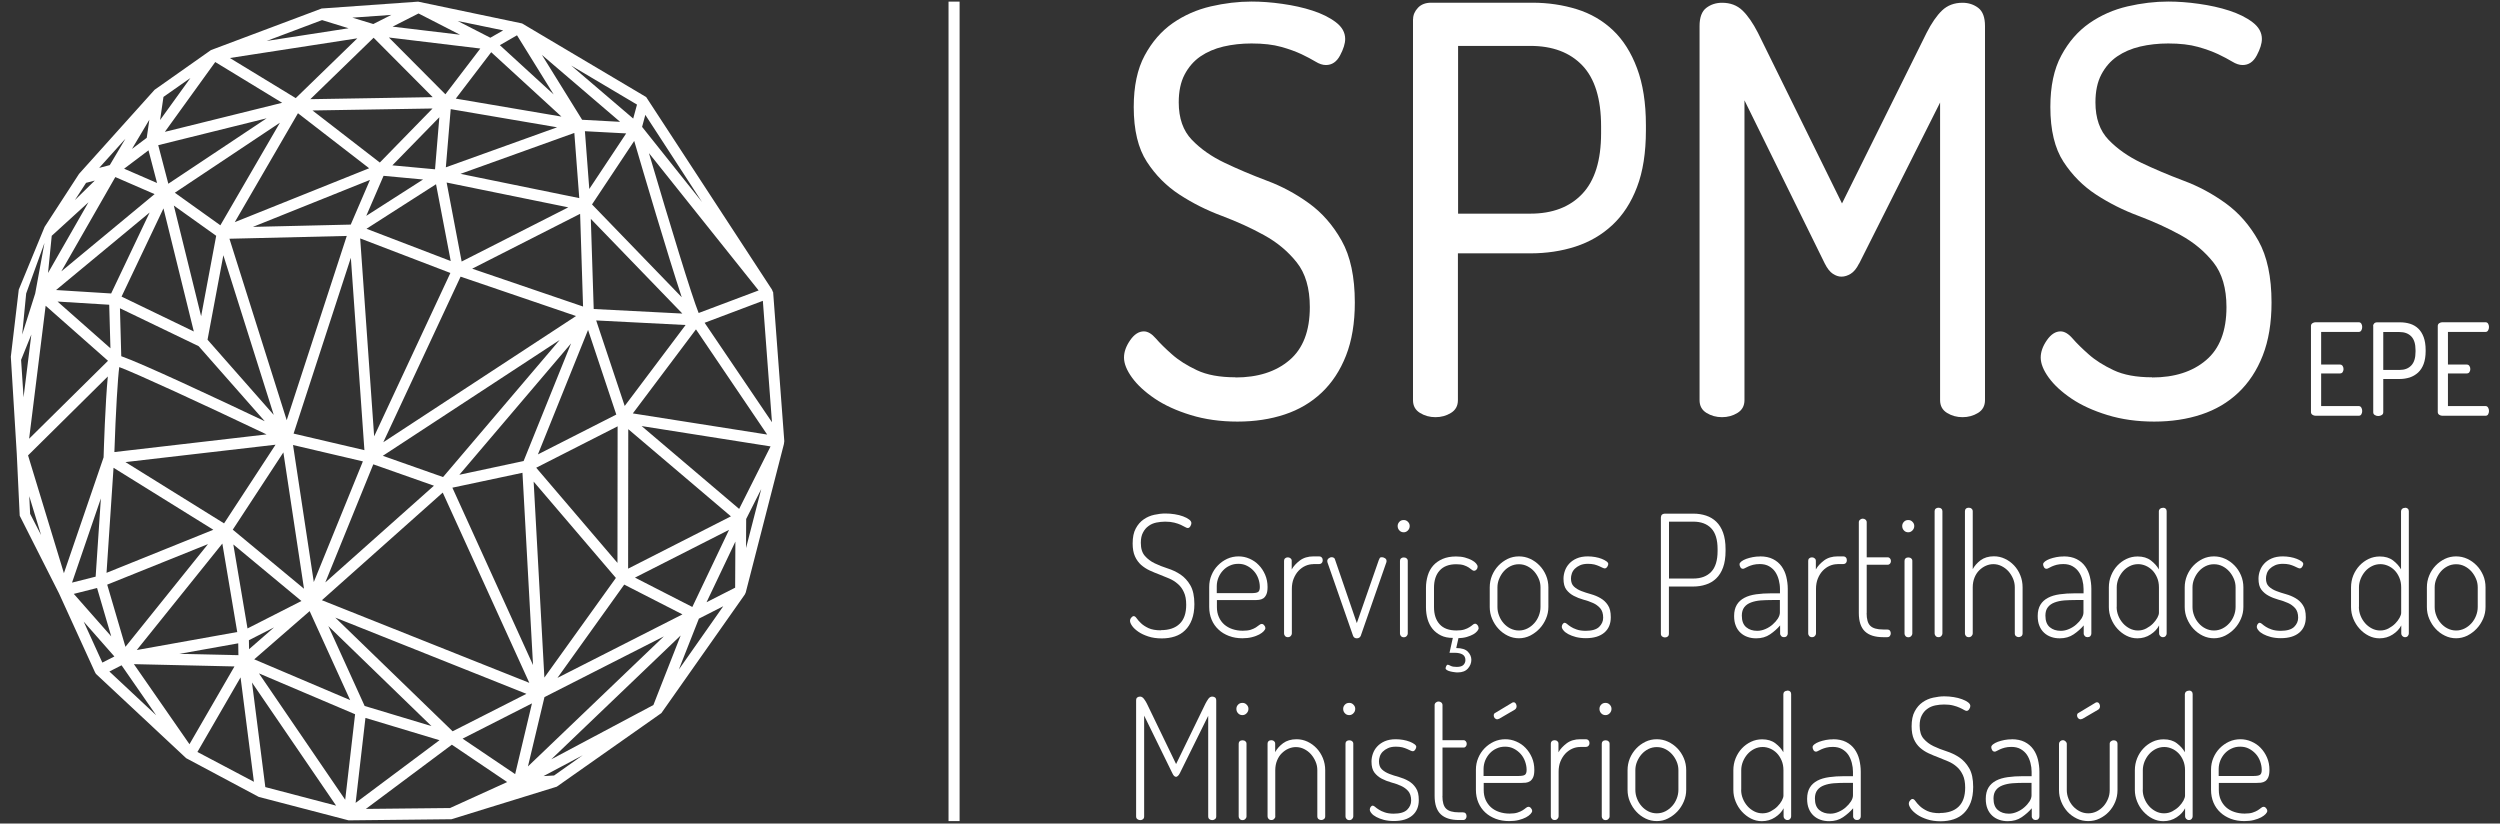<svg fill="none" height="28" viewbox="0 0 85 28" width="85" xmlns="http://www.w3.org/2000/svg"><rect width="100%" height="100%" fill="#333333" stroke="none"/>	<path d="M39.468 21.425C39.746 21.425 39.961 21.353 40.108 21.209C40.258 21.064 40.331 20.851 40.331 20.562C40.331 20.389 40.305 20.245 40.252 20.134C40.2 20.02 40.132 19.925 40.045 19.853C39.961 19.778 39.864 19.717 39.754 19.67C39.646 19.623 39.533 19.578 39.421 19.534C39.308 19.492 39.195 19.445 39.087 19.395C38.98 19.345 38.883 19.281 38.796 19.206C38.712 19.128 38.641 19.034 38.589 18.917C38.536 18.8 38.51 18.653 38.51 18.478C38.51 18.27 38.544 18.1 38.615 17.97C38.686 17.837 38.775 17.734 38.885 17.659C38.993 17.584 39.114 17.531 39.245 17.503C39.376 17.475 39.499 17.459 39.62 17.459C39.728 17.459 39.835 17.467 39.94 17.484C40.045 17.5 40.14 17.525 40.224 17.556C40.308 17.587 40.376 17.623 40.428 17.662C40.481 17.7 40.507 17.742 40.507 17.787C40.507 17.817 40.496 17.853 40.473 17.892C40.449 17.931 40.42 17.953 40.384 17.953C40.363 17.953 40.331 17.942 40.294 17.92C40.255 17.898 40.208 17.873 40.148 17.845C40.087 17.817 40.014 17.792 39.927 17.77C39.84 17.748 39.738 17.736 39.617 17.736C39.515 17.736 39.415 17.748 39.316 17.767C39.216 17.789 39.127 17.825 39.051 17.884C38.972 17.939 38.909 18.014 38.862 18.106C38.812 18.198 38.788 18.314 38.788 18.456C38.788 18.648 38.833 18.795 38.925 18.9C39.014 19.003 39.127 19.089 39.261 19.153C39.394 19.217 39.541 19.276 39.699 19.326C39.856 19.375 40.003 19.445 40.137 19.534C40.271 19.625 40.384 19.748 40.473 19.903C40.562 20.059 40.609 20.27 40.609 20.539C40.609 20.742 40.58 20.917 40.525 21.064C40.47 21.212 40.392 21.334 40.294 21.428C40.197 21.526 40.079 21.595 39.946 21.639C39.809 21.684 39.662 21.706 39.502 21.706C39.329 21.706 39.174 21.684 39.04 21.639C38.906 21.595 38.794 21.542 38.702 21.478C38.61 21.414 38.539 21.348 38.492 21.281C38.445 21.212 38.421 21.156 38.421 21.109C38.421 21.07 38.434 21.034 38.463 21C38.489 20.967 38.518 20.948 38.547 20.948C38.578 20.948 38.613 20.973 38.647 21.023C38.681 21.073 38.731 21.128 38.794 21.189C38.856 21.25 38.943 21.306 39.048 21.356C39.156 21.406 39.297 21.431 39.476 21.431L39.468 21.425Z" fill="white"></path>	<path d="M42.108 18.917C42.239 18.917 42.362 18.942 42.483 18.995C42.603 19.048 42.708 19.117 42.797 19.212C42.887 19.303 42.96 19.414 43.015 19.542C43.07 19.67 43.097 19.809 43.097 19.959C43.097 20.067 43.084 20.151 43.057 20.209C43.031 20.267 42.997 20.312 42.955 20.342C42.913 20.37 42.861 20.389 42.805 20.395C42.75 20.401 42.693 20.403 42.635 20.403H41.375V20.645C41.375 20.767 41.396 20.878 41.441 20.978C41.483 21.078 41.546 21.162 41.622 21.231C41.701 21.3 41.793 21.353 41.9 21.389C42.008 21.425 42.123 21.445 42.252 21.445C42.365 21.445 42.456 21.434 42.525 21.412C42.595 21.389 42.653 21.362 42.698 21.334C42.742 21.306 42.779 21.278 42.811 21.253C42.842 21.228 42.868 21.214 42.897 21.214C42.929 21.214 42.958 21.228 42.984 21.262C43.01 21.292 43.023 21.323 43.023 21.353C43.023 21.384 43.005 21.42 42.968 21.459C42.931 21.498 42.882 21.537 42.813 21.573C42.745 21.609 42.664 21.639 42.567 21.664C42.469 21.689 42.359 21.701 42.241 21.701C42.076 21.701 41.921 21.675 41.785 21.623C41.648 21.57 41.528 21.5 41.431 21.406C41.331 21.314 41.252 21.203 41.197 21.073C41.142 20.942 41.113 20.798 41.113 20.637V19.953C41.113 19.812 41.139 19.678 41.192 19.553C41.244 19.428 41.315 19.32 41.407 19.226C41.499 19.131 41.604 19.056 41.724 19C41.845 18.945 41.976 18.917 42.113 18.917H42.108ZM42.53 20.167C42.653 20.167 42.735 20.156 42.774 20.128C42.813 20.103 42.834 20.048 42.834 19.959C42.834 19.862 42.816 19.767 42.782 19.67C42.748 19.576 42.698 19.489 42.632 19.417C42.567 19.345 42.49 19.284 42.401 19.239C42.312 19.192 42.215 19.17 42.105 19.17C41.995 19.17 41.903 19.189 41.814 19.231C41.724 19.27 41.648 19.326 41.583 19.395C41.517 19.464 41.467 19.545 41.428 19.637C41.391 19.728 41.37 19.826 41.37 19.931V20.167H42.53Z" fill="white"></path>	<path d="M44.655 19.181C44.561 19.181 44.471 19.201 44.385 19.239C44.298 19.278 44.22 19.334 44.151 19.406C44.083 19.478 44.028 19.567 43.986 19.67C43.944 19.773 43.923 19.892 43.923 20.02V21.539C43.923 21.57 43.91 21.598 43.884 21.625C43.858 21.653 43.826 21.664 43.787 21.664C43.747 21.664 43.716 21.651 43.692 21.625C43.669 21.598 43.658 21.57 43.658 21.539V19.067C43.658 19.034 43.669 19.003 43.692 18.984C43.716 18.962 43.747 18.95 43.787 18.95C43.823 18.95 43.855 18.962 43.879 18.984C43.905 19.003 43.918 19.031 43.918 19.067V19.362C43.978 19.25 44.073 19.151 44.196 19.056C44.319 18.964 44.474 18.917 44.658 18.917H44.855C44.886 18.917 44.915 18.928 44.938 18.953C44.962 18.978 44.973 19.009 44.973 19.048C44.973 19.087 44.962 19.117 44.938 19.142C44.915 19.167 44.886 19.178 44.855 19.178H44.655V19.181Z" fill="white"></path>	<path d="M45.148 19.164C45.148 19.164 45.141 19.142 45.135 19.125C45.13 19.106 45.127 19.092 45.127 19.078C45.127 19.039 45.143 19.009 45.175 18.984C45.206 18.959 45.24 18.945 45.28 18.945C45.301 18.945 45.324 18.95 45.345 18.962C45.366 18.973 45.382 18.989 45.387 19.014L46.132 21.186L46.877 19.048C46.888 19.017 46.901 18.992 46.912 18.973C46.925 18.953 46.948 18.945 46.985 18.945C47.017 18.945 47.051 18.956 47.087 18.978C47.124 19 47.142 19.031 47.142 19.07C47.142 19.089 47.142 19.106 47.135 19.123C47.129 19.137 47.124 19.15 47.121 19.162L46.264 21.623C46.237 21.675 46.195 21.703 46.132 21.703C46.069 21.703 46.03 21.675 46.006 21.623L45.148 19.162V19.164Z" fill="white"></path>	<path d="M47.728 17.681C47.783 17.681 47.83 17.7 47.87 17.742C47.909 17.781 47.93 17.828 47.93 17.884C47.93 17.942 47.909 17.992 47.87 18.034C47.83 18.075 47.783 18.098 47.728 18.098C47.667 18.098 47.617 18.078 47.578 18.034C47.539 17.992 47.52 17.942 47.52 17.884C47.52 17.831 47.539 17.784 47.578 17.742C47.617 17.7 47.665 17.681 47.728 17.681ZM47.728 18.953C47.767 18.953 47.801 18.964 47.825 18.986C47.851 19.006 47.864 19.034 47.864 19.07V21.542C47.864 21.573 47.851 21.601 47.825 21.628C47.799 21.656 47.767 21.667 47.728 21.667C47.688 21.667 47.657 21.653 47.633 21.628C47.61 21.601 47.599 21.573 47.599 21.542V19.07C47.599 19.037 47.61 19.006 47.633 18.986C47.657 18.964 47.688 18.953 47.728 18.953Z" fill="white"></path>	<path d="M50.275 21.345C50.275 21.381 50.26 21.417 50.228 21.456C50.197 21.495 50.152 21.531 50.092 21.567C50.031 21.6 49.96 21.631 49.874 21.656C49.79 21.681 49.693 21.695 49.588 21.695L49.512 22.034C49.695 22.034 49.829 22.075 49.908 22.159C49.987 22.242 50.026 22.334 50.026 22.434C50.026 22.542 49.987 22.639 49.911 22.728C49.832 22.817 49.719 22.862 49.567 22.862C49.535 22.862 49.493 22.862 49.446 22.853C49.399 22.848 49.354 22.839 49.31 22.828C49.265 22.817 49.228 22.803 49.197 22.784C49.166 22.767 49.15 22.745 49.15 22.723C49.15 22.703 49.158 22.678 49.171 22.648C49.184 22.617 49.202 22.601 49.226 22.601C49.244 22.601 49.276 22.614 49.323 22.639C49.37 22.664 49.438 22.675 49.53 22.675C49.638 22.675 49.714 22.651 49.758 22.606C49.803 22.559 49.824 22.503 49.824 22.442C49.824 22.356 49.792 22.292 49.727 22.253C49.661 22.214 49.572 22.195 49.462 22.195H49.283L49.396 21.689C49.242 21.689 49.105 21.662 48.992 21.606C48.88 21.55 48.782 21.475 48.706 21.381C48.63 21.287 48.575 21.178 48.538 21.053C48.502 20.928 48.483 20.792 48.483 20.648V19.989C48.483 19.839 48.504 19.7 48.544 19.567C48.583 19.436 48.646 19.323 48.73 19.228C48.814 19.134 48.921 19.059 49.05 19.003C49.179 18.948 49.331 18.92 49.504 18.92C49.617 18.92 49.716 18.931 49.808 18.956C49.897 18.981 49.976 19.012 50.039 19.045C50.102 19.078 50.152 19.117 50.186 19.156C50.22 19.195 50.239 19.234 50.239 19.267C50.239 19.3 50.228 19.334 50.204 19.361C50.181 19.389 50.152 19.406 50.115 19.406C50.094 19.406 50.068 19.395 50.042 19.373C50.016 19.35 49.979 19.323 49.937 19.295C49.892 19.267 49.837 19.239 49.769 19.217C49.701 19.195 49.614 19.184 49.514 19.184C49.265 19.184 49.076 19.256 48.948 19.398C48.819 19.539 48.756 19.736 48.756 19.984V20.639C48.756 20.889 48.819 21.084 48.948 21.225C49.076 21.367 49.268 21.436 49.52 21.436C49.627 21.436 49.719 21.425 49.787 21.403C49.858 21.381 49.916 21.353 49.96 21.325C50.005 21.298 50.042 21.27 50.071 21.245C50.099 21.22 50.126 21.206 50.152 21.206C50.184 21.206 50.212 21.223 50.236 21.253C50.26 21.284 50.27 21.314 50.27 21.345H50.275Z" fill="white"></path>	<path d="M51.645 18.917C51.779 18.917 51.905 18.945 52.025 19C52.146 19.056 52.251 19.131 52.343 19.226C52.435 19.32 52.508 19.431 52.563 19.559C52.618 19.687 52.645 19.826 52.645 19.97V20.637C52.645 20.776 52.618 20.909 52.563 21.037C52.508 21.164 52.435 21.278 52.343 21.375C52.251 21.473 52.143 21.55 52.025 21.612C51.905 21.67 51.779 21.701 51.645 21.701C51.511 21.701 51.385 21.673 51.264 21.614C51.144 21.556 51.039 21.478 50.95 21.381C50.858 21.284 50.787 21.17 50.732 21.042C50.677 20.914 50.651 20.778 50.651 20.637V19.97C50.651 19.828 50.677 19.695 50.729 19.567C50.782 19.442 50.852 19.331 50.944 19.234C51.036 19.137 51.141 19.062 51.259 19.003C51.38 18.945 51.508 18.917 51.645 18.917ZM52.377 19.97C52.377 19.87 52.359 19.773 52.319 19.681C52.28 19.587 52.227 19.503 52.162 19.428C52.094 19.353 52.017 19.295 51.928 19.25C51.839 19.206 51.745 19.184 51.642 19.184C51.54 19.184 51.446 19.206 51.356 19.25C51.267 19.295 51.191 19.353 51.125 19.428C51.06 19.503 51.01 19.587 50.971 19.681C50.931 19.776 50.913 19.873 50.913 19.97V20.637C50.913 20.739 50.931 20.839 50.971 20.937C51.007 21.034 51.06 21.117 51.125 21.192C51.191 21.267 51.267 21.326 51.356 21.37C51.446 21.414 51.54 21.437 51.642 21.437C51.745 21.437 51.839 21.414 51.928 21.37C52.017 21.326 52.094 21.267 52.162 21.192C52.23 21.117 52.282 21.031 52.319 20.937C52.356 20.842 52.377 20.742 52.377 20.637V19.97Z" fill="white"></path>	<path d="M53.909 21.448C54.127 21.448 54.279 21.403 54.371 21.314C54.46 21.226 54.508 21.123 54.508 21.003C54.508 20.864 54.473 20.759 54.408 20.681C54.34 20.603 54.258 20.545 54.158 20.5C54.059 20.456 53.951 20.417 53.833 20.387C53.715 20.353 53.608 20.312 53.508 20.259C53.408 20.206 53.324 20.137 53.258 20.05C53.19 19.962 53.159 19.837 53.159 19.675C53.159 19.587 53.175 19.498 53.206 19.409C53.237 19.32 53.285 19.237 53.353 19.164C53.419 19.092 53.505 19.031 53.607 18.987C53.71 18.942 53.836 18.917 53.985 18.917C54.069 18.917 54.151 18.925 54.235 18.939C54.319 18.953 54.392 18.975 54.458 19C54.523 19.026 54.576 19.053 54.618 19.084C54.66 19.114 54.681 19.145 54.681 19.175C54.681 19.203 54.67 19.234 54.647 19.27C54.623 19.306 54.594 19.326 54.562 19.326C54.544 19.326 54.518 19.317 54.486 19.303C54.455 19.289 54.416 19.27 54.368 19.248C54.324 19.228 54.269 19.209 54.206 19.192C54.143 19.178 54.072 19.17 53.991 19.17C53.883 19.17 53.791 19.187 53.72 19.22C53.647 19.253 53.589 19.292 53.542 19.339C53.495 19.387 53.461 19.442 53.442 19.5C53.421 19.559 53.413 19.617 53.413 19.67C53.413 19.789 53.447 19.881 53.513 19.942C53.581 20.006 53.665 20.056 53.765 20.095C53.867 20.134 53.975 20.17 54.09 20.201C54.206 20.234 54.316 20.278 54.416 20.337C54.518 20.395 54.602 20.473 54.667 20.573C54.736 20.673 54.767 20.809 54.767 20.987C54.767 21.209 54.694 21.384 54.547 21.509C54.4 21.634 54.19 21.698 53.92 21.698C53.794 21.698 53.681 21.684 53.581 21.659C53.481 21.631 53.395 21.601 53.324 21.562C53.251 21.523 53.196 21.481 53.159 21.434C53.119 21.389 53.101 21.345 53.101 21.309C53.101 21.278 53.112 21.248 53.13 21.22C53.151 21.192 53.172 21.175 53.198 21.175C53.224 21.175 53.253 21.189 53.285 21.22C53.316 21.248 53.358 21.278 53.411 21.312C53.461 21.345 53.526 21.375 53.607 21.403C53.686 21.431 53.791 21.448 53.917 21.448H53.909Z" fill="white"></path>	<path d="M56.473 17.584C56.473 17.512 56.515 17.47 56.599 17.464H57.577C57.73 17.464 57.871 17.486 58.008 17.531C58.141 17.575 58.257 17.645 58.354 17.739C58.451 17.834 58.53 17.956 58.585 18.111C58.64 18.264 58.669 18.45 58.669 18.67V18.734C58.669 18.953 58.64 19.139 58.585 19.292C58.53 19.445 58.451 19.57 58.351 19.667C58.252 19.762 58.134 19.834 58 19.875C57.866 19.92 57.722 19.942 57.569 19.942H56.743V21.548C56.743 21.589 56.73 21.623 56.701 21.642C56.675 21.664 56.641 21.673 56.606 21.673C56.575 21.673 56.544 21.662 56.515 21.642C56.486 21.623 56.47 21.589 56.47 21.548V17.584H56.473ZM56.746 17.739V19.67H57.572C57.832 19.67 58.036 19.595 58.181 19.442C58.325 19.292 58.398 19.053 58.398 18.734V18.67C58.398 18.348 58.325 18.111 58.181 17.962C58.036 17.811 57.834 17.736 57.572 17.736H56.746V17.739Z" fill="white"></path>	<path d="M59.842 18.917C60.015 18.917 60.162 18.948 60.282 19.009C60.403 19.07 60.5 19.153 60.574 19.256C60.647 19.359 60.702 19.478 60.734 19.609C60.765 19.742 60.784 19.878 60.784 20.02V21.539C60.784 21.573 60.773 21.603 60.749 21.628C60.726 21.653 60.694 21.664 60.655 21.664C60.618 21.664 60.587 21.653 60.563 21.628C60.537 21.603 60.524 21.573 60.524 21.539V21.264C60.429 21.375 60.317 21.476 60.183 21.567C60.049 21.659 59.892 21.703 59.711 21.703C59.605 21.703 59.508 21.689 59.417 21.656C59.327 21.625 59.246 21.578 59.178 21.514C59.11 21.451 59.054 21.373 59.018 21.278C58.978 21.184 58.96 21.073 58.96 20.942C58.96 20.789 58.992 20.662 59.052 20.562C59.112 20.462 59.199 20.384 59.309 20.326C59.419 20.267 59.553 20.228 59.708 20.206C59.863 20.184 60.036 20.173 60.225 20.173H60.519V20.023C60.519 19.923 60.505 19.823 60.479 19.72C60.453 19.62 60.414 19.528 60.361 19.448C60.306 19.367 60.235 19.303 60.149 19.253C60.062 19.203 59.957 19.178 59.834 19.178C59.747 19.178 59.671 19.187 59.608 19.203C59.545 19.22 59.49 19.239 59.445 19.259C59.401 19.278 59.364 19.298 59.333 19.314C59.304 19.331 59.28 19.339 59.262 19.339C59.222 19.339 59.191 19.32 59.173 19.284C59.152 19.248 59.144 19.214 59.144 19.184C59.144 19.153 59.165 19.123 59.207 19.089C59.249 19.056 59.304 19.028 59.369 19.003C59.438 18.978 59.511 18.959 59.595 18.942C59.679 18.925 59.76 18.92 59.844 18.92H59.842V18.917ZM60.513 20.401H60.248C60.114 20.401 59.986 20.406 59.863 20.414C59.739 20.425 59.629 20.448 59.535 20.484C59.438 20.52 59.361 20.573 59.306 20.645C59.251 20.717 59.222 20.812 59.222 20.931C59.222 21.112 59.272 21.242 59.372 21.326C59.472 21.409 59.595 21.448 59.745 21.448C59.839 21.448 59.931 21.428 60.025 21.387C60.117 21.348 60.201 21.295 60.272 21.231C60.345 21.167 60.403 21.101 60.448 21.031C60.492 20.959 60.516 20.892 60.516 20.826V20.401H60.513Z" fill="white"></path>	<path d="M62.476 19.181C62.382 19.181 62.292 19.201 62.206 19.239C62.119 19.278 62.04 19.334 61.972 19.406C61.904 19.478 61.849 19.567 61.807 19.67C61.765 19.773 61.744 19.892 61.744 20.02V21.539C61.744 21.57 61.731 21.598 61.705 21.625C61.678 21.653 61.647 21.664 61.608 21.664C61.568 21.664 61.537 21.651 61.513 21.625C61.489 21.598 61.479 21.57 61.479 21.539V19.067C61.479 19.034 61.489 19.003 61.513 18.984C61.537 18.962 61.568 18.95 61.608 18.95C61.644 18.95 61.676 18.962 61.699 18.984C61.725 19.003 61.739 19.031 61.739 19.067V19.362C61.799 19.25 61.894 19.151 62.017 19.056C62.14 18.964 62.295 18.917 62.479 18.917H62.675C62.707 18.917 62.736 18.928 62.759 18.953C62.783 18.978 62.793 19.009 62.793 19.048C62.793 19.087 62.783 19.117 62.759 19.142C62.736 19.167 62.707 19.178 62.675 19.178H62.476V19.181Z" fill="white"></path>	<path d="M63.465 20.845C63.465 21.053 63.507 21.198 63.591 21.278C63.675 21.361 63.819 21.403 64.027 21.403H64.163C64.202 21.403 64.234 21.414 64.255 21.439C64.276 21.464 64.286 21.495 64.286 21.534C64.286 21.567 64.276 21.6 64.255 21.625C64.234 21.653 64.202 21.664 64.163 21.664H64.027C63.756 21.664 63.549 21.6 63.41 21.47C63.271 21.339 63.2 21.131 63.2 20.842V17.753C63.2 17.72 63.216 17.689 63.245 17.667C63.274 17.645 63.302 17.634 63.331 17.634C63.368 17.634 63.4 17.645 63.426 17.667C63.452 17.689 63.468 17.72 63.468 17.753V18.95H64.189C64.218 18.95 64.242 18.964 64.263 18.989C64.284 19.014 64.292 19.045 64.292 19.078C64.292 19.109 64.281 19.137 64.263 19.162C64.242 19.186 64.218 19.2 64.189 19.2H63.468V20.845H63.465Z" fill="white"></path>	<path d="M64.882 17.681C64.938 17.681 64.985 17.7 65.024 17.742C65.064 17.781 65.085 17.828 65.085 17.884C65.085 17.942 65.064 17.992 65.024 18.034C64.985 18.075 64.938 18.098 64.882 18.098C64.822 18.098 64.772 18.078 64.733 18.034C64.693 17.992 64.675 17.942 64.675 17.884C64.675 17.831 64.693 17.784 64.733 17.742C64.772 17.7 64.819 17.681 64.882 17.681ZM64.882 18.953C64.922 18.953 64.956 18.964 64.98 18.986C65.006 19.006 65.019 19.034 65.019 19.07V21.542C65.019 21.573 65.006 21.601 64.98 21.628C64.953 21.656 64.922 21.667 64.882 21.667C64.843 21.667 64.811 21.653 64.788 21.628C64.764 21.601 64.754 21.573 64.754 21.542V19.07C64.754 19.037 64.764 19.006 64.788 18.986C64.811 18.964 64.843 18.953 64.882 18.953Z" fill="white"></path>	<path d="M65.908 17.262C65.947 17.262 65.981 17.273 66.005 17.295C66.031 17.317 66.042 17.348 66.042 17.381V21.539C66.042 21.57 66.029 21.598 66.005 21.625C65.979 21.653 65.947 21.664 65.908 21.664C65.869 21.664 65.837 21.651 65.813 21.625C65.79 21.598 65.777 21.57 65.777 21.539V17.381C65.777 17.348 65.787 17.317 65.813 17.295C65.837 17.273 65.869 17.262 65.908 17.262Z" fill="white"></path>	<path d="M67.073 21.539C67.073 21.57 67.06 21.598 67.033 21.625C67.007 21.653 66.976 21.664 66.936 21.664C66.897 21.664 66.865 21.651 66.842 21.625C66.818 21.598 66.808 21.57 66.808 21.539V17.381C66.808 17.348 66.818 17.317 66.842 17.295C66.865 17.273 66.897 17.262 66.936 17.262C66.976 17.262 67.01 17.273 67.033 17.295C67.06 17.317 67.073 17.348 67.073 17.381V19.353C67.13 19.242 67.22 19.142 67.338 19.05C67.458 18.962 67.608 18.914 67.794 18.914C67.925 18.914 68.049 18.942 68.167 18.998C68.285 19.053 68.387 19.128 68.477 19.223C68.566 19.317 68.637 19.428 68.689 19.556C68.742 19.684 68.768 19.823 68.768 19.967V21.537C68.768 21.578 68.752 21.612 68.726 21.631C68.697 21.653 68.665 21.662 68.634 21.662C68.602 21.662 68.571 21.651 68.545 21.631C68.519 21.612 68.503 21.578 68.503 21.537V19.967C68.503 19.867 68.484 19.77 68.445 19.678C68.406 19.584 68.353 19.5 68.288 19.425C68.219 19.35 68.143 19.292 68.054 19.248C67.965 19.203 67.873 19.181 67.773 19.181C67.687 19.181 67.6 19.2 67.519 19.236C67.435 19.273 67.361 19.325 67.293 19.392C67.225 19.459 67.172 19.542 67.133 19.639C67.094 19.736 67.073 19.848 67.073 19.97V21.539Z" fill="white"></path>	<path d="M70.164 18.917C70.337 18.917 70.484 18.948 70.604 19.009C70.725 19.07 70.822 19.153 70.896 19.256C70.969 19.359 71.024 19.478 71.056 19.609C71.087 19.742 71.106 19.878 71.106 20.02V21.539C71.106 21.573 71.095 21.603 71.072 21.628C71.048 21.653 71.016 21.664 70.977 21.664C70.94 21.664 70.909 21.653 70.885 21.628C70.859 21.603 70.846 21.573 70.846 21.539V21.264C70.751 21.375 70.639 21.476 70.505 21.567C70.371 21.659 70.213 21.703 70.032 21.703C69.927 21.703 69.831 21.689 69.739 21.656C69.649 21.625 69.568 21.578 69.5 21.514C69.432 21.451 69.377 21.373 69.34 21.278C69.3 21.184 69.282 21.073 69.282 20.942C69.282 20.789 69.314 20.662 69.374 20.562C69.434 20.462 69.521 20.384 69.631 20.326C69.741 20.267 69.875 20.228 70.03 20.206C70.185 20.184 70.358 20.173 70.547 20.173H70.841V20.023C70.841 19.923 70.828 19.823 70.801 19.72C70.775 19.62 70.736 19.528 70.68 19.448C70.625 19.367 70.555 19.303 70.468 19.253C70.381 19.203 70.276 19.178 70.153 19.178C70.067 19.178 69.99 19.187 69.927 19.203C69.865 19.22 69.809 19.239 69.765 19.259C69.72 19.278 69.683 19.298 69.655 19.314C69.626 19.331 69.602 19.339 69.584 19.339C69.544 19.339 69.513 19.32 69.495 19.284C69.474 19.248 69.466 19.214 69.466 19.184C69.466 19.153 69.487 19.123 69.529 19.089C69.571 19.056 69.626 19.028 69.691 19.003C69.76 18.978 69.833 18.959 69.917 18.942C70.001 18.925 70.082 18.92 70.166 18.92H70.164V18.917ZM70.838 20.401H70.57C70.436 20.401 70.308 20.406 70.185 20.414C70.061 20.425 69.951 20.448 69.857 20.484C69.76 20.52 69.683 20.573 69.628 20.645C69.571 20.717 69.544 20.812 69.544 20.931C69.544 21.112 69.594 21.242 69.694 21.326C69.794 21.409 69.917 21.448 70.067 21.448C70.161 21.448 70.255 21.428 70.347 21.387C70.439 21.348 70.523 21.295 70.594 21.231C70.668 21.167 70.725 21.101 70.77 21.031C70.814 20.959 70.838 20.892 70.838 20.826V20.401Z" fill="white"></path>	<path d="M73.538 17.262C73.577 17.262 73.609 17.273 73.632 17.295C73.656 17.317 73.666 17.348 73.666 17.381V21.539C73.666 21.57 73.656 21.598 73.632 21.625C73.609 21.653 73.577 21.664 73.538 21.664C73.501 21.664 73.472 21.651 73.446 21.625C73.42 21.598 73.409 21.57 73.409 21.539V21.264C73.349 21.384 73.252 21.487 73.118 21.573C72.987 21.659 72.837 21.703 72.669 21.703C72.538 21.703 72.415 21.673 72.299 21.614C72.184 21.556 72.082 21.476 71.992 21.378C71.903 21.281 71.832 21.167 71.78 21.039C71.727 20.912 71.701 20.778 71.701 20.639V19.973C71.701 19.828 71.727 19.689 71.78 19.561C71.832 19.434 71.903 19.323 71.992 19.228C72.082 19.134 72.184 19.059 72.302 19.003C72.42 18.948 72.546 18.92 72.68 18.92C72.861 18.92 73.01 18.964 73.131 19.056C73.249 19.148 73.341 19.248 73.401 19.359V17.387C73.401 17.353 73.415 17.323 73.438 17.3C73.464 17.278 73.496 17.267 73.535 17.267V17.262H73.538ZM71.966 20.637C71.966 20.739 71.984 20.839 72.024 20.937C72.063 21.034 72.116 21.117 72.181 21.192C72.247 21.267 72.326 21.326 72.412 21.37C72.499 21.414 72.591 21.437 72.69 21.437C72.79 21.437 72.887 21.414 72.974 21.367C73.06 21.32 73.136 21.267 73.199 21.203C73.262 21.139 73.312 21.073 73.349 21.006C73.386 20.937 73.404 20.881 73.404 20.834V19.97C73.404 19.848 73.383 19.736 73.341 19.639C73.299 19.542 73.247 19.459 73.181 19.392C73.115 19.325 73.039 19.273 72.955 19.236C72.871 19.2 72.785 19.181 72.698 19.181C72.596 19.181 72.501 19.203 72.412 19.248C72.323 19.292 72.247 19.35 72.181 19.425C72.116 19.5 72.066 19.584 72.026 19.678C71.99 19.773 71.969 19.87 71.969 19.967V20.634H71.966V20.637Z" fill="white"></path>	<path d="M75.275 18.917C75.409 18.917 75.535 18.945 75.655 19C75.776 19.056 75.881 19.131 75.973 19.226C76.065 19.32 76.138 19.431 76.193 19.559C76.248 19.687 76.275 19.826 76.275 19.97V20.637C76.275 20.776 76.248 20.909 76.193 21.037C76.138 21.164 76.065 21.278 75.973 21.375C75.881 21.473 75.773 21.55 75.655 21.612C75.535 21.67 75.409 21.701 75.275 21.701C75.141 21.701 75.015 21.673 74.894 21.614C74.774 21.556 74.669 21.478 74.579 21.381C74.488 21.284 74.417 21.17 74.362 21.042C74.307 20.914 74.28 20.778 74.28 20.637V19.97C74.28 19.828 74.307 19.695 74.359 19.567C74.412 19.442 74.483 19.331 74.574 19.234C74.666 19.137 74.771 19.062 74.889 19.003C75.01 18.945 75.138 18.917 75.275 18.917ZM76.01 19.97C76.01 19.87 75.991 19.773 75.952 19.681C75.912 19.587 75.86 19.503 75.794 19.428C75.726 19.353 75.65 19.295 75.561 19.25C75.472 19.206 75.377 19.184 75.275 19.184C75.172 19.184 75.078 19.206 74.989 19.25C74.9 19.295 74.823 19.353 74.758 19.428C74.692 19.503 74.642 19.587 74.603 19.681C74.564 19.776 74.545 19.873 74.545 19.97V20.637C74.545 20.739 74.564 20.839 74.603 20.937C74.64 21.034 74.692 21.117 74.758 21.192C74.823 21.267 74.9 21.326 74.989 21.37C75.078 21.414 75.172 21.437 75.275 21.437C75.377 21.437 75.472 21.414 75.561 21.37C75.65 21.326 75.726 21.267 75.794 21.192C75.862 21.117 75.915 21.031 75.952 20.937C75.989 20.842 76.01 20.742 76.01 20.637V19.97Z" fill="white"></path>	<path d="M77.539 21.448C77.757 21.448 77.909 21.403 78.001 21.314C78.09 21.226 78.137 21.123 78.137 21.003C78.137 20.864 78.103 20.759 78.038 20.681C77.969 20.603 77.888 20.545 77.788 20.5C77.689 20.456 77.581 20.417 77.463 20.387C77.345 20.353 77.237 20.312 77.138 20.259C77.038 20.206 76.954 20.137 76.888 20.05C76.82 19.962 76.789 19.837 76.789 19.675C76.789 19.587 76.804 19.498 76.836 19.409C76.867 19.32 76.915 19.237 76.983 19.164C77.048 19.092 77.135 19.031 77.237 18.987C77.34 18.942 77.466 18.917 77.615 18.917C77.699 18.917 77.781 18.925 77.865 18.939C77.948 18.953 78.022 18.975 78.087 19C78.153 19.026 78.206 19.053 78.248 19.084C78.29 19.114 78.311 19.145 78.311 19.175C78.311 19.203 78.3 19.234 78.276 19.27C78.253 19.306 78.224 19.326 78.192 19.326C78.174 19.326 78.148 19.317 78.116 19.303C78.085 19.289 78.046 19.27 77.998 19.248C77.954 19.228 77.898 19.209 77.836 19.192C77.773 19.178 77.702 19.17 77.62 19.17C77.513 19.17 77.421 19.187 77.35 19.22C77.277 19.253 77.219 19.292 77.172 19.339C77.124 19.387 77.09 19.442 77.072 19.5C77.051 19.559 77.043 19.617 77.043 19.67C77.043 19.789 77.077 19.881 77.143 19.942C77.211 20.006 77.295 20.056 77.395 20.095C77.497 20.134 77.605 20.17 77.72 20.201C77.836 20.234 77.946 20.278 78.046 20.337C78.148 20.395 78.232 20.473 78.297 20.573C78.366 20.673 78.397 20.809 78.397 20.987C78.397 21.209 78.324 21.384 78.177 21.509C78.03 21.634 77.82 21.698 77.549 21.698C77.424 21.698 77.311 21.684 77.211 21.659C77.111 21.631 77.025 21.601 76.954 21.562C76.88 21.523 76.825 21.481 76.789 21.434C76.749 21.389 76.731 21.345 76.731 21.309C76.731 21.278 76.742 21.248 76.76 21.22C76.781 21.192 76.802 21.175 76.828 21.175C76.854 21.175 76.883 21.189 76.915 21.22C76.946 21.248 76.988 21.278 77.04 21.312C77.09 21.345 77.156 21.375 77.237 21.403C77.316 21.431 77.421 21.448 77.547 21.448H77.539Z" fill="white"></path>	<path d="M81.771 17.262C81.811 17.262 81.842 17.273 81.866 17.295C81.889 17.317 81.9 17.348 81.9 17.381V21.539C81.9 21.57 81.889 21.598 81.866 21.625C81.842 21.653 81.811 21.664 81.771 21.664C81.734 21.664 81.706 21.651 81.679 21.625C81.653 21.598 81.643 21.57 81.643 21.539V21.264C81.582 21.384 81.485 21.487 81.352 21.573C81.22 21.659 81.071 21.703 80.903 21.703C80.772 21.703 80.648 21.673 80.533 21.614C80.417 21.556 80.315 21.476 80.226 21.378C80.137 21.281 80.066 21.167 80.013 21.039C79.961 20.912 79.935 20.778 79.935 20.639V19.973C79.935 19.828 79.961 19.689 80.013 19.561C80.066 19.434 80.137 19.323 80.226 19.228C80.315 19.134 80.417 19.059 80.535 19.003C80.653 18.948 80.779 18.92 80.913 18.92C81.094 18.92 81.244 18.964 81.365 19.056C81.483 19.148 81.574 19.248 81.635 19.359V17.387C81.635 17.353 81.648 17.323 81.672 17.3C81.698 17.278 81.729 17.267 81.769 17.267V17.262H81.771ZM80.202 20.637C80.202 20.739 80.221 20.839 80.26 20.937C80.299 21.034 80.352 21.117 80.417 21.192C80.483 21.267 80.562 21.326 80.648 21.37C80.735 21.414 80.827 21.437 80.926 21.437C81.026 21.437 81.123 21.414 81.21 21.367C81.296 21.32 81.372 21.267 81.435 21.203C81.498 21.139 81.548 21.073 81.585 21.006C81.622 20.937 81.64 20.881 81.64 20.834V19.97C81.64 19.848 81.619 19.736 81.577 19.639C81.535 19.542 81.483 19.459 81.417 19.392C81.352 19.325 81.275 19.273 81.191 19.236C81.107 19.2 81.021 19.181 80.934 19.181C80.832 19.181 80.737 19.203 80.648 19.248C80.559 19.292 80.483 19.35 80.417 19.425C80.352 19.5 80.302 19.584 80.263 19.678C80.226 19.773 80.205 19.87 80.205 19.967V20.634H80.202V20.637Z" fill="white"></path>	<path d="M83.508 18.917C83.642 18.917 83.768 18.945 83.889 19C84.009 19.056 84.114 19.131 84.206 19.226C84.298 19.32 84.371 19.431 84.427 19.559C84.482 19.687 84.508 19.826 84.508 19.97V20.637C84.508 20.776 84.482 20.909 84.427 21.037C84.371 21.164 84.298 21.278 84.206 21.375C84.114 21.473 84.007 21.55 83.889 21.612C83.768 21.67 83.642 21.701 83.508 21.701C83.374 21.701 83.248 21.673 83.128 21.614C83.007 21.556 82.902 21.478 82.813 21.381C82.721 21.284 82.65 21.17 82.595 21.042C82.54 20.914 82.514 20.778 82.514 20.637V19.97C82.514 19.828 82.54 19.695 82.593 19.567C82.645 19.442 82.716 19.331 82.808 19.234C82.9 19.137 83.004 19.062 83.123 19.003C83.243 18.945 83.372 18.917 83.508 18.917ZM84.243 19.97C84.243 19.87 84.225 19.773 84.185 19.681C84.146 19.587 84.093 19.503 84.028 19.428C83.96 19.353 83.883 19.295 83.794 19.25C83.705 19.206 83.611 19.184 83.508 19.184C83.406 19.184 83.311 19.206 83.222 19.25C83.133 19.295 83.057 19.353 82.991 19.428C82.926 19.503 82.876 19.587 82.837 19.681C82.797 19.776 82.779 19.873 82.779 19.97V20.637C82.779 20.739 82.797 20.839 82.837 20.937C82.873 21.034 82.926 21.117 82.991 21.192C83.057 21.267 83.133 21.326 83.222 21.37C83.311 21.414 83.406 21.437 83.508 21.437C83.611 21.437 83.705 21.414 83.794 21.37C83.883 21.326 83.96 21.267 84.028 21.192C84.096 21.117 84.148 21.031 84.185 20.937C84.222 20.842 84.243 20.742 84.243 20.637V19.97Z" fill="white"></path>	<path d="M40.113 26.292C40.092 26.334 40.069 26.364 40.045 26.384C40.022 26.403 40.003 26.412 39.987 26.412C39.94 26.412 39.898 26.373 39.861 26.292L38.901 24.331V27.759C38.901 27.801 38.888 27.834 38.859 27.853C38.833 27.876 38.799 27.884 38.765 27.884C38.733 27.884 38.702 27.873 38.673 27.853C38.644 27.834 38.628 27.801 38.628 27.759V23.82C38.628 23.767 38.641 23.728 38.67 23.712C38.697 23.692 38.728 23.684 38.765 23.684C38.812 23.684 38.857 23.712 38.896 23.764C38.935 23.817 38.969 23.87 38.993 23.92L39.987 25.978L40.987 23.92C41.013 23.87 41.045 23.817 41.081 23.764C41.118 23.712 41.163 23.684 41.215 23.684C41.252 23.684 41.284 23.695 41.31 23.712C41.336 23.731 41.352 23.767 41.352 23.82V27.759C41.352 27.801 41.336 27.834 41.307 27.853C41.278 27.876 41.247 27.884 41.215 27.884C41.179 27.884 41.147 27.873 41.121 27.853C41.095 27.834 41.079 27.801 41.079 27.759V24.337L40.113 26.292Z" fill="white"></path>	<path d="M42.244 23.898C42.299 23.898 42.347 23.917 42.386 23.959C42.426 23.998 42.447 24.045 42.447 24.101C42.447 24.159 42.426 24.209 42.386 24.25C42.347 24.292 42.299 24.314 42.244 24.314C42.184 24.314 42.134 24.295 42.094 24.25C42.055 24.209 42.037 24.159 42.037 24.101C42.037 24.048 42.055 24 42.094 23.959C42.134 23.917 42.181 23.898 42.244 23.898ZM42.244 25.17C42.284 25.17 42.318 25.181 42.341 25.203C42.368 25.223 42.381 25.25 42.381 25.287V27.759C42.381 27.79 42.368 27.817 42.341 27.845C42.315 27.873 42.284 27.884 42.244 27.884C42.205 27.884 42.173 27.87 42.15 27.845C42.126 27.817 42.115 27.79 42.115 27.759V25.287C42.115 25.253 42.126 25.223 42.15 25.203C42.173 25.181 42.205 25.17 42.244 25.17Z" fill="white"></path>	<path d="M43.362 27.756C43.362 27.787 43.349 27.814 43.322 27.842C43.296 27.87 43.265 27.881 43.225 27.881C43.186 27.881 43.154 27.867 43.131 27.842C43.107 27.814 43.097 27.787 43.097 27.756V25.284C43.097 25.251 43.107 25.22 43.131 25.201C43.154 25.178 43.186 25.167 43.225 25.167C43.262 25.167 43.293 25.178 43.317 25.201C43.343 25.22 43.356 25.248 43.356 25.284V25.573C43.414 25.462 43.503 25.362 43.624 25.27C43.745 25.181 43.9 25.134 44.083 25.134C44.214 25.134 44.338 25.162 44.456 25.217C44.574 25.273 44.676 25.348 44.765 25.442C44.855 25.537 44.925 25.648 44.978 25.776C45.03 25.903 45.057 26.042 45.057 26.187V27.756C45.057 27.798 45.041 27.831 45.012 27.851C44.983 27.873 44.952 27.881 44.92 27.881C44.889 27.881 44.857 27.87 44.831 27.851C44.805 27.831 44.789 27.798 44.789 27.756V26.187C44.789 26.087 44.771 25.989 44.731 25.898C44.692 25.803 44.639 25.72 44.574 25.645C44.506 25.57 44.43 25.512 44.34 25.467C44.251 25.423 44.159 25.401 44.06 25.401C43.973 25.401 43.886 25.42 43.805 25.456C43.721 25.492 43.648 25.545 43.579 25.612C43.511 25.678 43.459 25.762 43.419 25.859C43.38 25.956 43.359 26.067 43.359 26.189V27.759H43.362V27.756Z" fill="white"></path>	<path d="M45.876 23.898C45.931 23.898 45.978 23.917 46.017 23.959C46.057 23.998 46.078 24.045 46.078 24.101C46.078 24.159 46.057 24.209 46.017 24.25C45.978 24.292 45.931 24.314 45.876 24.314C45.815 24.314 45.765 24.295 45.726 24.25C45.686 24.209 45.668 24.159 45.668 24.101C45.668 24.048 45.686 24 45.726 23.959C45.765 23.917 45.812 23.898 45.876 23.898ZM45.876 25.17C45.915 25.17 45.949 25.181 45.973 25.203C45.999 25.223 46.012 25.25 46.012 25.287V27.759C46.012 27.79 45.999 27.817 45.973 27.845C45.947 27.873 45.915 27.884 45.876 27.884C45.836 27.884 45.805 27.87 45.781 27.845C45.757 27.817 45.747 27.79 45.747 27.759V25.287C45.747 25.253 45.757 25.223 45.781 25.203C45.805 25.181 45.836 25.17 45.876 25.17Z" fill="white"></path>	<path d="M47.381 27.665C47.599 27.665 47.751 27.62 47.843 27.531C47.932 27.442 47.979 27.34 47.979 27.22C47.979 27.081 47.945 26.976 47.88 26.898C47.812 26.82 47.73 26.762 47.63 26.717C47.531 26.673 47.423 26.634 47.305 26.603C47.187 26.57 47.08 26.528 46.98 26.476C46.88 26.423 46.796 26.353 46.73 26.267C46.662 26.178 46.631 26.053 46.631 25.892C46.631 25.803 46.647 25.715 46.678 25.626C46.709 25.537 46.757 25.453 46.825 25.381C46.891 25.309 46.977 25.248 47.08 25.203C47.182 25.159 47.308 25.134 47.457 25.134C47.541 25.134 47.623 25.142 47.707 25.156C47.791 25.17 47.864 25.192 47.93 25.217C47.995 25.242 48.048 25.27 48.09 25.301C48.132 25.331 48.153 25.362 48.153 25.392C48.153 25.42 48.142 25.451 48.118 25.487C48.095 25.523 48.066 25.542 48.035 25.542C48.016 25.542 47.99 25.534 47.959 25.52C47.927 25.506 47.888 25.487 47.84 25.465C47.796 25.445 47.741 25.426 47.678 25.409C47.615 25.395 47.544 25.387 47.463 25.387C47.355 25.387 47.263 25.403 47.192 25.437C47.119 25.47 47.061 25.509 47.014 25.556C46.967 25.603 46.933 25.659 46.914 25.717C46.893 25.776 46.885 25.834 46.885 25.887C46.885 26.006 46.919 26.098 46.985 26.159C47.053 26.223 47.137 26.273 47.237 26.312C47.339 26.351 47.447 26.387 47.562 26.417C47.678 26.451 47.788 26.495 47.888 26.553C47.99 26.612 48.074 26.689 48.139 26.79C48.208 26.89 48.239 27.026 48.239 27.203C48.239 27.426 48.166 27.601 48.019 27.726C47.872 27.851 47.662 27.915 47.392 27.915C47.266 27.915 47.153 27.901 47.053 27.876C46.953 27.848 46.867 27.817 46.796 27.778C46.723 27.739 46.668 27.698 46.631 27.651C46.592 27.606 46.573 27.562 46.573 27.526C46.573 27.495 46.584 27.465 46.602 27.437C46.623 27.409 46.644 27.392 46.67 27.392C46.696 27.392 46.725 27.406 46.757 27.437C46.788 27.465 46.83 27.495 46.883 27.528C46.933 27.562 46.998 27.592 47.08 27.62C47.158 27.648 47.263 27.665 47.389 27.665H47.381Z" fill="white"></path>	<path d="M49.042 27.062C49.042 27.27 49.084 27.415 49.168 27.495C49.252 27.578 49.396 27.62 49.604 27.62H49.74C49.779 27.62 49.811 27.631 49.832 27.656C49.853 27.681 49.863 27.712 49.863 27.751C49.863 27.784 49.853 27.817 49.832 27.842C49.811 27.87 49.779 27.881 49.74 27.881H49.604C49.333 27.881 49.126 27.817 48.987 27.687C48.848 27.556 48.777 27.348 48.777 27.059V23.97C48.777 23.937 48.793 23.906 48.822 23.884C48.85 23.862 48.879 23.851 48.908 23.851C48.945 23.851 48.977 23.862 49.003 23.884C49.029 23.906 49.045 23.937 49.045 23.97V25.167H49.766C49.795 25.167 49.819 25.181 49.84 25.206C49.861 25.231 49.869 25.262 49.869 25.295C49.869 25.326 49.858 25.353 49.84 25.378C49.819 25.403 49.795 25.417 49.766 25.417H49.045V27.062H49.042Z" fill="white"></path>	<path d="M51.178 25.134C51.309 25.134 51.432 25.159 51.553 25.212C51.674 25.264 51.779 25.334 51.868 25.428C51.957 25.52 52.031 25.631 52.086 25.759C52.141 25.887 52.167 26.026 52.167 26.176C52.167 26.284 52.154 26.367 52.128 26.426C52.102 26.484 52.067 26.528 52.025 26.559C51.981 26.587 51.931 26.606 51.876 26.612C51.821 26.617 51.763 26.62 51.705 26.62H50.446V26.862C50.446 26.984 50.467 27.095 50.511 27.195C50.556 27.295 50.616 27.378 50.693 27.448C50.771 27.517 50.863 27.57 50.971 27.606C51.078 27.642 51.194 27.662 51.322 27.662C51.435 27.662 51.527 27.651 51.595 27.628C51.666 27.606 51.724 27.578 51.768 27.551C51.813 27.523 51.85 27.495 51.881 27.47C51.91 27.445 51.939 27.431 51.968 27.431C51.999 27.431 52.028 27.445 52.054 27.478C52.081 27.509 52.094 27.54 52.094 27.57C52.094 27.601 52.075 27.637 52.038 27.676C52.002 27.715 51.952 27.753 51.884 27.79C51.816 27.826 51.734 27.856 51.637 27.881C51.54 27.906 51.43 27.917 51.312 27.917C51.146 27.917 50.992 27.892 50.855 27.84C50.719 27.787 50.598 27.717 50.498 27.623C50.399 27.531 50.32 27.42 50.265 27.29C50.21 27.159 50.181 27.015 50.181 26.853V26.17C50.181 26.028 50.207 25.895 50.26 25.77C50.312 25.645 50.383 25.537 50.475 25.442C50.567 25.348 50.672 25.273 50.792 25.217C50.913 25.162 51.044 25.134 51.181 25.134H51.178ZM51.6 26.384C51.724 26.384 51.805 26.373 51.844 26.345C51.884 26.32 51.905 26.265 51.905 26.176C51.905 26.078 51.886 25.984 51.852 25.887C51.818 25.792 51.768 25.706 51.703 25.634C51.637 25.562 51.561 25.501 51.472 25.456C51.383 25.409 51.285 25.387 51.175 25.387C51.065 25.387 50.973 25.406 50.884 25.448C50.795 25.487 50.719 25.542 50.653 25.612C50.588 25.681 50.538 25.762 50.498 25.853C50.462 25.945 50.441 26.042 50.441 26.148V26.384H51.6ZM50.96 24.439C50.942 24.451 50.923 24.456 50.905 24.456C50.874 24.456 50.845 24.442 50.821 24.417C50.797 24.389 50.787 24.359 50.787 24.326C50.787 24.284 50.803 24.253 50.837 24.239L51.419 23.889C51.432 23.881 51.448 23.878 51.461 23.878C51.493 23.878 51.519 23.892 51.537 23.923C51.556 23.951 51.564 23.981 51.564 24.012C51.564 24.062 51.543 24.101 51.503 24.128L50.96 24.445V24.439Z" fill="white"></path>	<path d="M53.726 25.398C53.631 25.398 53.542 25.417 53.455 25.456C53.369 25.495 53.29 25.551 53.222 25.623C53.154 25.695 53.099 25.784 53.056 25.887C53.014 25.989 52.993 26.109 52.993 26.237V27.756C52.993 27.787 52.98 27.814 52.954 27.842C52.928 27.87 52.896 27.881 52.857 27.881C52.818 27.881 52.786 27.867 52.763 27.842C52.739 27.814 52.728 27.787 52.728 27.756V25.284C52.728 25.251 52.739 25.22 52.763 25.201C52.786 25.178 52.818 25.167 52.857 25.167C52.894 25.167 52.925 25.178 52.949 25.201C52.975 25.22 52.988 25.248 52.988 25.284V25.578C53.049 25.467 53.143 25.367 53.266 25.273C53.39 25.181 53.544 25.134 53.728 25.134H53.925C53.956 25.134 53.985 25.145 54.009 25.17C54.032 25.195 54.043 25.226 54.043 25.265C54.043 25.303 54.032 25.334 54.009 25.359C53.985 25.384 53.956 25.395 53.925 25.395H53.726V25.398Z" fill="white"></path>	<path d="M54.589 23.898C54.644 23.898 54.692 23.917 54.731 23.959C54.77 23.998 54.791 24.045 54.791 24.101C54.791 24.159 54.77 24.209 54.731 24.25C54.692 24.292 54.644 24.314 54.589 24.314C54.529 24.314 54.479 24.295 54.439 24.25C54.4 24.209 54.382 24.159 54.382 24.101C54.382 24.048 54.4 24 54.439 23.959C54.479 23.917 54.526 23.898 54.589 23.898ZM54.589 25.17C54.629 25.17 54.663 25.181 54.686 25.203C54.713 25.223 54.726 25.25 54.726 25.287V27.759C54.726 27.79 54.713 27.817 54.686 27.845C54.66 27.873 54.629 27.884 54.589 27.884C54.55 27.884 54.518 27.87 54.495 27.845C54.471 27.817 54.46 27.79 54.46 27.759V25.287C54.46 25.253 54.471 25.223 54.495 25.203C54.518 25.181 54.55 25.17 54.589 25.17Z" fill="white"></path>	<path d="M56.331 25.134C56.465 25.134 56.591 25.162 56.711 25.217C56.832 25.273 56.937 25.348 57.029 25.442C57.121 25.537 57.194 25.648 57.249 25.776C57.304 25.903 57.331 26.042 57.331 26.187V26.853C57.331 26.992 57.304 27.126 57.249 27.253C57.194 27.381 57.121 27.495 57.029 27.592C56.937 27.689 56.83 27.767 56.711 27.828C56.593 27.89 56.465 27.917 56.331 27.917C56.197 27.917 56.071 27.89 55.95 27.831C55.83 27.773 55.725 27.695 55.636 27.598C55.544 27.501 55.473 27.387 55.418 27.259C55.363 27.131 55.337 26.995 55.337 26.853V26.187C55.337 26.045 55.363 25.912 55.415 25.784C55.468 25.659 55.539 25.548 55.63 25.451C55.722 25.353 55.827 25.278 55.945 25.22C56.066 25.162 56.194 25.134 56.331 25.134ZM57.066 26.187C57.066 26.087 57.047 25.989 57.008 25.898C56.969 25.803 56.916 25.72 56.85 25.645C56.782 25.57 56.706 25.512 56.617 25.467C56.528 25.423 56.433 25.401 56.331 25.401C56.229 25.401 56.134 25.423 56.045 25.467C55.956 25.512 55.88 25.57 55.814 25.645C55.748 25.72 55.699 25.803 55.659 25.898C55.62 25.992 55.602 26.09 55.602 26.187V26.853C55.602 26.956 55.62 27.056 55.659 27.153C55.696 27.251 55.748 27.334 55.814 27.409C55.88 27.484 55.956 27.542 56.045 27.587C56.134 27.631 56.229 27.653 56.331 27.653C56.433 27.653 56.528 27.631 56.617 27.587C56.706 27.542 56.782 27.484 56.85 27.409C56.919 27.334 56.971 27.248 57.008 27.153C57.045 27.059 57.066 26.959 57.066 26.853V26.187Z" fill="white"></path>	<path d="M60.77 23.478C60.81 23.478 60.841 23.489 60.865 23.512C60.889 23.534 60.899 23.564 60.899 23.598V27.756C60.899 27.787 60.889 27.814 60.865 27.842C60.841 27.87 60.81 27.881 60.77 27.881C60.734 27.881 60.705 27.867 60.679 27.842C60.653 27.814 60.642 27.787 60.642 27.756V27.481C60.582 27.601 60.484 27.703 60.351 27.79C60.219 27.876 60.07 27.92 59.902 27.92C59.771 27.92 59.648 27.89 59.532 27.831C59.417 27.773 59.314 27.692 59.225 27.595C59.136 27.498 59.065 27.384 59.013 27.256C58.96 27.128 58.934 26.995 58.934 26.856V26.189C58.934 26.045 58.96 25.906 59.013 25.778C59.065 25.651 59.136 25.539 59.225 25.445C59.314 25.351 59.417 25.276 59.535 25.22C59.653 25.164 59.779 25.137 59.913 25.137C60.093 25.137 60.243 25.181 60.364 25.273C60.482 25.364 60.574 25.464 60.634 25.576V23.603C60.634 23.57 60.647 23.539 60.671 23.517C60.697 23.495 60.728 23.484 60.768 23.484V23.478H60.77ZM59.199 26.853C59.199 26.956 59.217 27.056 59.257 27.153C59.296 27.251 59.348 27.334 59.414 27.409C59.48 27.484 59.558 27.542 59.645 27.587C59.731 27.631 59.823 27.653 59.923 27.653C60.023 27.653 60.12 27.631 60.206 27.584C60.293 27.537 60.369 27.484 60.432 27.42C60.495 27.356 60.545 27.29 60.582 27.223C60.618 27.153 60.637 27.098 60.637 27.051V26.187C60.637 26.064 60.616 25.953 60.574 25.856C60.532 25.759 60.479 25.676 60.414 25.609C60.348 25.542 60.272 25.489 60.188 25.453C60.104 25.417 60.017 25.398 59.931 25.398C59.829 25.398 59.734 25.42 59.645 25.464C59.556 25.509 59.48 25.567 59.414 25.642C59.348 25.717 59.298 25.801 59.259 25.895C59.222 25.989 59.202 26.087 59.202 26.184V26.851H59.199V26.853Z" fill="white"></path>	<path d="M62.324 25.134C62.497 25.134 62.644 25.165 62.764 25.226C62.885 25.287 62.982 25.37 63.056 25.473C63.129 25.576 63.184 25.695 63.216 25.826C63.247 25.959 63.266 26.095 63.266 26.237V27.756C63.266 27.79 63.255 27.82 63.232 27.845C63.208 27.87 63.176 27.881 63.137 27.881C63.1 27.881 63.069 27.87 63.045 27.845C63.019 27.82 63.006 27.79 63.006 27.756V27.481C62.911 27.592 62.799 27.692 62.665 27.784C62.531 27.876 62.374 27.92 62.193 27.92C62.088 27.92 61.99 27.906 61.899 27.873C61.809 27.842 61.728 27.795 61.66 27.731C61.592 27.667 61.537 27.59 61.5 27.495C61.461 27.401 61.442 27.29 61.442 27.159C61.442 27.006 61.474 26.878 61.534 26.778C61.594 26.678 61.681 26.601 61.791 26.542C61.901 26.484 62.035 26.445 62.19 26.423C62.345 26.401 62.518 26.39 62.707 26.39H63.001V26.239C63.001 26.14 62.988 26.04 62.961 25.937C62.935 25.837 62.896 25.745 62.843 25.665C62.788 25.584 62.717 25.52 62.631 25.47C62.544 25.42 62.439 25.395 62.316 25.395C62.229 25.395 62.153 25.403 62.09 25.42C62.027 25.437 61.972 25.456 61.928 25.476C61.883 25.495 61.846 25.515 61.817 25.531C61.788 25.548 61.765 25.556 61.746 25.556C61.707 25.556 61.676 25.537 61.657 25.501C61.636 25.465 61.628 25.431 61.628 25.401C61.628 25.37 61.649 25.34 61.691 25.306C61.733 25.273 61.788 25.245 61.854 25.22C61.922 25.195 61.996 25.176 62.08 25.159C62.164 25.142 62.245 25.137 62.329 25.137H62.324V25.134ZM62.998 26.617H62.733C62.599 26.617 62.471 26.623 62.347 26.631C62.224 26.642 62.114 26.665 62.019 26.701C61.922 26.737 61.846 26.79 61.791 26.862C61.736 26.934 61.707 27.028 61.707 27.148C61.707 27.328 61.757 27.459 61.857 27.542C61.956 27.626 62.08 27.665 62.229 27.665C62.324 27.665 62.416 27.645 62.51 27.603C62.602 27.564 62.686 27.512 62.757 27.448C62.83 27.384 62.888 27.317 62.932 27.248C62.977 27.178 63.001 27.109 63.001 27.042V26.617H62.998Z" fill="white"></path>	<path d="M65.952 27.642C66.231 27.642 66.446 27.57 66.593 27.426C66.742 27.281 66.816 27.067 66.816 26.778C66.816 26.606 66.789 26.462 66.737 26.351C66.684 26.239 66.616 26.142 66.53 26.07C66.446 25.995 66.349 25.934 66.238 25.887C66.131 25.84 66.018 25.795 65.905 25.751C65.792 25.709 65.68 25.662 65.572 25.612C65.464 25.562 65.367 25.498 65.281 25.423C65.194 25.345 65.126 25.251 65.073 25.134C65.021 25.017 64.995 24.87 64.995 24.695C64.995 24.487 65.029 24.317 65.1 24.187C65.171 24.053 65.26 23.951 65.37 23.875C65.478 23.8 65.598 23.748 65.729 23.72C65.861 23.692 65.984 23.675 66.105 23.675C66.212 23.675 66.32 23.684 66.425 23.701C66.53 23.717 66.624 23.742 66.708 23.773C66.792 23.803 66.86 23.839 66.913 23.878C66.965 23.917 66.991 23.959 66.991 24.003C66.991 24.034 66.981 24.07 66.955 24.109C66.931 24.148 66.902 24.17 66.865 24.17C66.844 24.17 66.813 24.159 66.776 24.137C66.737 24.114 66.69 24.089 66.629 24.062C66.569 24.034 66.496 24.009 66.409 23.987C66.322 23.964 66.217 23.953 66.099 23.953C65.997 23.953 65.897 23.964 65.798 23.984C65.698 24.006 65.609 24.042 65.53 24.101C65.451 24.156 65.388 24.231 65.341 24.323C65.291 24.414 65.268 24.531 65.268 24.673C65.268 24.864 65.312 25.012 65.404 25.117C65.493 25.22 65.606 25.306 65.74 25.37C65.874 25.434 66.021 25.492 66.178 25.542C66.335 25.592 66.482 25.662 66.616 25.751C66.75 25.842 66.863 25.965 66.952 26.12C67.044 26.276 67.088 26.487 67.088 26.756C67.088 26.959 67.06 27.134 67.005 27.281C66.947 27.428 66.871 27.551 66.774 27.645C66.677 27.742 66.558 27.812 66.425 27.856C66.288 27.901 66.141 27.923 65.981 27.923C65.808 27.923 65.653 27.901 65.519 27.856C65.386 27.812 65.273 27.759 65.181 27.695C65.089 27.631 65.018 27.564 64.971 27.498C64.924 27.428 64.9 27.373 64.9 27.326C64.9 27.287 64.913 27.251 64.942 27.217C64.969 27.184 64.997 27.165 65.026 27.165C65.058 27.165 65.092 27.189 65.126 27.239C65.16 27.29 65.21 27.345 65.273 27.406C65.336 27.467 65.422 27.523 65.527 27.573C65.635 27.623 65.777 27.648 65.955 27.648V27.642H65.952Z" fill="white"></path>	<path d="M68.398 25.134C68.571 25.134 68.718 25.165 68.839 25.226C68.959 25.287 69.056 25.37 69.13 25.473C69.203 25.576 69.258 25.695 69.29 25.826C69.321 25.959 69.34 26.095 69.34 26.237V27.756C69.34 27.79 69.329 27.82 69.306 27.845C69.282 27.87 69.251 27.881 69.211 27.881C69.174 27.881 69.143 27.87 69.119 27.845C69.093 27.82 69.08 27.79 69.08 27.756V27.481C68.986 27.592 68.873 27.692 68.739 27.784C68.605 27.876 68.448 27.92 68.267 27.92C68.162 27.92 68.065 27.906 67.973 27.873C67.884 27.842 67.802 27.795 67.734 27.731C67.666 27.667 67.611 27.59 67.574 27.495C67.535 27.401 67.516 27.29 67.516 27.159C67.516 27.006 67.548 26.878 67.608 26.778C67.668 26.678 67.755 26.601 67.865 26.542C67.975 26.484 68.109 26.445 68.264 26.423C68.419 26.401 68.592 26.39 68.781 26.39H69.075V26.239C69.075 26.14 69.062 26.04 69.035 25.937C69.009 25.837 68.97 25.745 68.917 25.665C68.862 25.584 68.791 25.52 68.705 25.47C68.618 25.42 68.513 25.395 68.39 25.395C68.303 25.395 68.227 25.403 68.164 25.42C68.101 25.437 68.046 25.456 68.002 25.476C67.957 25.495 67.92 25.515 67.891 25.531C67.863 25.548 67.839 25.556 67.821 25.556C67.781 25.556 67.75 25.537 67.731 25.501C67.71 25.465 67.703 25.431 67.703 25.401C67.703 25.37 67.724 25.34 67.766 25.306C67.808 25.273 67.863 25.245 67.928 25.22C67.996 25.195 68.07 25.176 68.154 25.159C68.238 25.142 68.319 25.137 68.403 25.137H68.398V25.134ZM69.07 26.617H68.805C68.671 26.617 68.542 26.623 68.419 26.631C68.296 26.642 68.185 26.665 68.091 26.701C67.994 26.737 67.918 26.79 67.863 26.862C67.808 26.934 67.779 27.028 67.779 27.148C67.779 27.328 67.829 27.459 67.928 27.542C68.028 27.626 68.151 27.665 68.301 27.665C68.395 27.665 68.487 27.645 68.582 27.603C68.673 27.564 68.757 27.512 68.828 27.448C68.902 27.384 68.959 27.317 69.004 27.248C69.049 27.176 69.072 27.109 69.072 27.042V26.617H69.07Z" fill="white"></path>	<path d="M71.001 27.917C70.864 27.917 70.733 27.89 70.612 27.831C70.492 27.773 70.387 27.698 70.297 27.601C70.208 27.503 70.137 27.392 70.085 27.265C70.032 27.137 70.006 27.003 70.006 26.864V25.289C70.006 25.259 70.019 25.231 70.043 25.206C70.069 25.181 70.101 25.167 70.14 25.167C70.174 25.167 70.203 25.181 70.229 25.206C70.255 25.231 70.271 25.259 70.271 25.289V26.864C70.271 26.965 70.29 27.062 70.329 27.159C70.366 27.256 70.418 27.34 70.484 27.412C70.549 27.484 70.626 27.542 70.715 27.587C70.804 27.631 70.898 27.653 71.001 27.653C71.103 27.653 71.198 27.631 71.287 27.587C71.376 27.542 71.452 27.484 71.517 27.412C71.583 27.34 71.633 27.256 71.672 27.162C71.712 27.067 71.73 26.97 71.73 26.864V25.284C71.73 25.253 71.743 25.226 71.772 25.203C71.798 25.181 71.83 25.17 71.867 25.17C71.906 25.17 71.937 25.181 71.961 25.203C71.985 25.226 71.995 25.253 71.995 25.284V26.864C71.995 27.006 71.969 27.14 71.916 27.267C71.864 27.392 71.793 27.503 71.701 27.601C71.609 27.698 71.504 27.773 71.384 27.831C71.263 27.89 71.135 27.917 71.001 27.917ZM70.793 24.439C70.775 24.451 70.757 24.456 70.738 24.456C70.707 24.456 70.678 24.442 70.654 24.417C70.631 24.389 70.62 24.359 70.62 24.326C70.62 24.284 70.636 24.253 70.67 24.239L71.252 23.889C71.266 23.881 71.281 23.878 71.297 23.878C71.329 23.878 71.355 23.892 71.373 23.923C71.392 23.951 71.4 23.981 71.4 24.012C71.4 24.062 71.379 24.101 71.339 24.128L70.796 24.445V24.439H70.793Z" fill="white"></path>	<path d="M74.422 23.478C74.461 23.478 74.493 23.489 74.516 23.512C74.54 23.534 74.55 23.564 74.55 23.598V27.756C74.55 27.787 74.54 27.814 74.516 27.842C74.493 27.87 74.461 27.881 74.422 27.881C74.385 27.881 74.356 27.867 74.33 27.842C74.304 27.814 74.293 27.787 74.293 27.756V27.481C74.233 27.601 74.136 27.703 74.002 27.79C73.871 27.876 73.721 27.92 73.553 27.92C73.422 27.92 73.299 27.89 73.184 27.831C73.068 27.773 72.966 27.692 72.877 27.595C72.787 27.498 72.716 27.384 72.664 27.256C72.612 27.128 72.585 26.995 72.585 26.856V26.189C72.585 26.045 72.612 25.906 72.664 25.778C72.716 25.651 72.787 25.539 72.877 25.445C72.966 25.351 73.068 25.276 73.186 25.22C73.304 25.164 73.43 25.137 73.564 25.137C73.745 25.137 73.895 25.181 74.015 25.273C74.133 25.364 74.225 25.464 74.285 25.576V23.603C74.285 23.57 74.299 23.539 74.322 23.517C74.349 23.495 74.38 23.484 74.419 23.484V23.478H74.422ZM72.853 26.853C72.853 26.956 72.871 27.056 72.911 27.153C72.95 27.251 73.002 27.334 73.068 27.409C73.134 27.484 73.212 27.542 73.299 27.587C73.386 27.631 73.477 27.653 73.577 27.653C73.677 27.653 73.774 27.631 73.861 27.584C73.947 27.537 74.023 27.484 74.086 27.42C74.149 27.356 74.199 27.29 74.236 27.223C74.272 27.153 74.291 27.098 74.291 27.051V26.187C74.291 26.064 74.27 25.953 74.228 25.856C74.186 25.759 74.133 25.676 74.068 25.609C74.002 25.542 73.926 25.489 73.842 25.453C73.758 25.417 73.672 25.398 73.585 25.398C73.483 25.398 73.388 25.42 73.299 25.464C73.21 25.509 73.134 25.567 73.068 25.642C73.002 25.717 72.953 25.801 72.913 25.895C72.877 25.989 72.856 26.087 72.856 26.184V26.851H72.853V26.853Z" fill="white"></path>	<path d="M76.172 25.134C76.303 25.134 76.427 25.159 76.547 25.212C76.668 25.265 76.773 25.334 76.862 25.428C76.951 25.52 77.025 25.631 77.08 25.759C77.135 25.887 77.161 26.026 77.161 26.176C77.161 26.284 77.148 26.367 77.122 26.426C77.096 26.484 77.062 26.528 77.02 26.559C76.975 26.587 76.925 26.606 76.87 26.612C76.815 26.617 76.757 26.62 76.699 26.62H75.44V26.862C75.44 26.984 75.461 27.095 75.506 27.195C75.55 27.295 75.611 27.378 75.687 27.448C75.765 27.517 75.857 27.57 75.965 27.606C76.072 27.642 76.188 27.662 76.316 27.662C76.429 27.662 76.521 27.651 76.589 27.628C76.66 27.606 76.718 27.578 76.762 27.551C76.807 27.523 76.844 27.495 76.875 27.47C76.904 27.445 76.933 27.431 76.962 27.431C76.993 27.431 77.022 27.445 77.048 27.478C77.075 27.509 77.088 27.54 77.088 27.57C77.088 27.601 77.069 27.637 77.033 27.676C76.996 27.715 76.946 27.753 76.878 27.79C76.81 27.826 76.728 27.856 76.631 27.881C76.534 27.906 76.424 27.917 76.306 27.917C76.141 27.917 75.986 27.892 75.849 27.84C75.713 27.787 75.592 27.717 75.493 27.623C75.393 27.531 75.314 27.42 75.259 27.29C75.204 27.159 75.175 27.015 75.175 26.853V26.17C75.175 26.028 75.201 25.895 75.254 25.77C75.306 25.645 75.377 25.537 75.469 25.442C75.561 25.348 75.666 25.273 75.786 25.217C75.907 25.162 76.038 25.134 76.175 25.134H76.172ZM76.594 26.384C76.718 26.384 76.799 26.373 76.838 26.345C76.878 26.32 76.899 26.265 76.899 26.176C76.899 26.078 76.88 25.984 76.846 25.887C76.812 25.792 76.762 25.706 76.697 25.634C76.631 25.562 76.555 25.501 76.466 25.456C76.377 25.409 76.28 25.387 76.169 25.387C76.059 25.387 75.967 25.406 75.878 25.448C75.789 25.487 75.713 25.542 75.647 25.612C75.582 25.681 75.532 25.762 75.493 25.853C75.456 25.945 75.435 26.042 75.435 26.148V26.384H76.594Z" fill="white"></path>	<path d="M42.002 12.834C42.766 12.834 43.38 12.639 43.842 12.245C44.303 11.853 44.534 11.253 44.534 10.442C44.534 9.8 44.385 9.292 44.088 8.92C43.792 8.547 43.422 8.239 42.978 7.995C42.535 7.75 42.055 7.533 41.541 7.339C41.024 7.147 40.546 6.906 40.103 6.617C39.659 6.328 39.289 5.956 38.993 5.5C38.697 5.045 38.547 4.425 38.547 3.639C38.547 2.933 38.67 2.347 38.919 1.886C39.169 1.422 39.486 1.058 39.875 0.786C40.263 0.517 40.693 0.328 41.168 0.217C41.64 0.108 42.102 0.053 42.551 0.053C42.879 0.053 43.228 0.078 43.598 0.131C43.968 0.183 44.311 0.258 44.626 0.361C44.941 0.464 45.206 0.594 45.419 0.756C45.631 0.917 45.736 1.106 45.736 1.325C45.736 1.481 45.678 1.667 45.563 1.883C45.447 2.103 45.287 2.211 45.08 2.211C44.97 2.211 44.852 2.172 44.726 2.094C44.597 2.017 44.44 1.933 44.254 1.844C44.065 1.756 43.834 1.669 43.561 1.594C43.288 1.517 42.952 1.478 42.551 1.478C42.21 1.478 41.892 1.514 41.596 1.583C41.299 1.653 41.037 1.767 40.814 1.919C40.588 2.075 40.41 2.281 40.276 2.536C40.142 2.792 40.077 3.108 40.077 3.481C40.077 4.02 40.226 4.445 40.523 4.753C40.819 5.061 41.189 5.322 41.633 5.533C42.076 5.745 42.553 5.947 43.07 6.142C43.585 6.333 44.065 6.592 44.508 6.914C44.952 7.236 45.322 7.658 45.618 8.186C45.914 8.714 46.064 9.414 46.064 10.286C46.064 10.981 45.964 11.581 45.765 12.089C45.566 12.598 45.288 13.017 44.936 13.35C44.584 13.684 44.164 13.931 43.679 14.092C43.194 14.253 42.658 14.334 42.076 14.334C41.493 14.334 40.964 14.259 40.483 14.111C40.003 13.964 39.596 13.778 39.263 13.553C38.93 13.328 38.67 13.089 38.489 12.839C38.308 12.589 38.216 12.361 38.216 12.156C38.216 11.964 38.287 11.767 38.426 11.567C38.565 11.367 38.72 11.267 38.891 11.267C39.025 11.267 39.161 11.348 39.3 11.509C39.439 11.67 39.623 11.85 39.846 12.047C40.071 12.248 40.352 12.425 40.693 12.586C41.034 12.748 41.47 12.828 42.005 12.828V12.834H42.002Z" fill="white"></path>	<path d="M48.045 0.653C48.045 0.511 48.1 0.383 48.208 0.267C48.318 0.15 48.467 0.092 48.662 0.092H52.101C52.634 0.092 53.138 0.167 53.613 0.314C54.085 0.461 54.494 0.7 54.841 1.028C55.187 1.356 55.46 1.786 55.659 2.32C55.859 2.853 55.961 3.497 55.961 4.256V4.431C55.961 5.189 55.861 5.831 55.659 6.359C55.46 6.886 55.179 7.317 54.822 7.65C54.465 7.984 54.046 8.228 53.565 8.384C53.085 8.539 52.574 8.614 52.028 8.614H49.569V13.606C49.569 13.798 49.491 13.942 49.333 14.039C49.176 14.136 49 14.184 48.806 14.184C48.612 14.184 48.436 14.136 48.279 14.039C48.121 13.942 48.042 13.798 48.042 13.606V0.653H48.045ZM49.575 1.558V7.264H52.033C52.786 7.264 53.374 7.039 53.799 6.589C54.224 6.139 54.437 5.453 54.437 4.528V4.297C54.437 3.358 54.224 2.67 53.799 2.225C53.374 1.781 52.786 1.561 52.033 1.561H49.575V1.558Z" fill="white"></path>	<path d="M63.208 8.961C63.124 9.128 63.029 9.245 62.925 9.308C62.822 9.372 62.715 9.406 62.607 9.406C62.51 9.406 62.413 9.372 62.316 9.308C62.219 9.245 62.127 9.128 62.043 8.961L59.312 3.411V13.606C59.312 13.797 59.233 13.942 59.075 14.039C58.918 14.136 58.742 14.184 58.548 14.184C58.354 14.184 58.178 14.136 58.021 14.039C57.863 13.942 57.785 13.797 57.785 13.606V0.886C57.785 0.592 57.861 0.386 58.013 0.269C58.165 0.153 58.343 0.094 58.551 0.094C58.829 0.094 59.06 0.18 59.243 0.355C59.424 0.53 59.6 0.783 59.771 1.117L62.628 6.917L65.504 1.117C65.674 0.783 65.85 0.528 66.031 0.355C66.212 0.183 66.443 0.094 66.724 0.094C66.931 0.094 67.109 0.153 67.262 0.269C67.414 0.386 67.49 0.592 67.49 0.886V13.606C67.49 13.797 67.411 13.942 67.254 14.039C67.096 14.136 66.921 14.184 66.726 14.184C66.532 14.184 66.356 14.136 66.199 14.039C66.042 13.942 65.963 13.797 65.963 13.606V3.486L63.213 8.958H63.208V8.961Z" fill="white"></path>	<path d="M73.168 12.834C73.931 12.834 74.545 12.639 75.007 12.245C75.469 11.853 75.7 11.253 75.7 10.442C75.7 9.8 75.55 9.292 75.254 8.92C74.957 8.547 74.587 8.239 74.144 7.995C73.7 7.75 73.22 7.533 72.706 7.339C72.189 7.147 71.712 6.906 71.268 6.617C70.825 6.328 70.455 5.956 70.158 5.5C69.862 5.045 69.712 4.425 69.712 3.639C69.712 2.933 69.835 2.347 70.085 1.886C70.334 1.422 70.652 1.058 71.043 0.786C71.431 0.517 71.861 0.328 72.336 0.217C72.808 0.108 73.27 0.053 73.719 0.053C74.047 0.053 74.396 0.078 74.766 0.131C75.136 0.183 75.479 0.258 75.794 0.361C76.109 0.464 76.374 0.594 76.587 0.756C76.799 0.917 76.904 1.106 76.904 1.325C76.904 1.481 76.846 1.667 76.731 1.883C76.615 2.103 76.455 2.211 76.248 2.211C76.138 2.211 76.02 2.172 75.894 2.094C75.765 2.017 75.608 1.933 75.422 1.844C75.233 1.756 75.002 1.669 74.729 1.594C74.456 1.517 74.12 1.478 73.719 1.478C73.38 1.478 73.06 1.514 72.764 1.583C72.467 1.653 72.205 1.767 71.982 1.919C71.756 2.075 71.578 2.281 71.444 2.536C71.31 2.792 71.245 3.108 71.245 3.481C71.245 4.02 71.394 4.445 71.691 4.753C71.987 5.061 72.36 5.322 72.8 5.533C73.244 5.745 73.721 5.947 74.238 6.142C74.753 6.333 75.233 6.592 75.676 6.914C76.12 7.236 76.49 7.658 76.786 8.186C77.082 8.714 77.232 9.414 77.232 10.286C77.232 10.981 77.132 11.581 76.933 12.089C76.734 12.598 76.455 13.017 76.104 13.35C75.752 13.684 75.332 13.931 74.847 14.092C74.362 14.253 73.826 14.334 73.244 14.334C72.661 14.334 72.131 14.259 71.651 14.111C71.171 13.964 70.764 13.778 70.431 13.553C70.098 13.328 69.838 13.089 69.657 12.839C69.476 12.589 69.384 12.361 69.384 12.156C69.384 11.964 69.455 11.767 69.594 11.567C69.733 11.367 69.888 11.267 70.059 11.267C70.192 11.267 70.329 11.348 70.468 11.509C70.607 11.67 70.791 11.85 71.014 12.047C71.239 12.248 71.52 12.425 71.861 12.586C72.202 12.748 72.638 12.828 73.173 12.828L73.168 12.834Z" fill="white"></path>	<path d="M78.919 12.395H79.559C79.599 12.395 79.628 12.411 79.649 12.442C79.67 12.473 79.68 12.509 79.68 12.55C79.68 12.584 79.67 12.617 79.651 12.65C79.633 12.681 79.601 12.697 79.559 12.697H78.919V13.806H80.194C80.234 13.806 80.263 13.823 80.284 13.856C80.305 13.889 80.315 13.928 80.315 13.975C80.315 14.017 80.305 14.053 80.286 14.086C80.268 14.12 80.236 14.136 80.194 14.136H78.73C78.691 14.136 78.657 14.125 78.623 14.103C78.589 14.081 78.573 14.05 78.573 14.006V11.086C78.573 11.042 78.589 11.011 78.623 10.989C78.657 10.967 78.691 10.956 78.73 10.956H80.194C80.236 10.956 80.265 10.973 80.286 11.006C80.305 11.039 80.315 11.075 80.315 11.117C80.315 11.164 80.305 11.203 80.284 11.236C80.263 11.27 80.234 11.286 80.194 11.286H78.919V12.392V12.395Z" fill="white"></path>	<path d="M80.685 11.084C80.685 11.053 80.698 11.022 80.722 10.997C80.745 10.972 80.779 10.959 80.824 10.959H81.601C81.722 10.959 81.834 10.975 81.942 11.008C82.049 11.042 82.141 11.095 82.22 11.17C82.299 11.245 82.359 11.342 82.404 11.461C82.448 11.581 82.472 11.728 82.472 11.9V11.939C82.472 12.111 82.448 12.256 82.404 12.375C82.359 12.495 82.296 12.592 82.215 12.667C82.133 12.742 82.039 12.797 81.931 12.834C81.824 12.867 81.708 12.886 81.585 12.886H81.031V14.014C81.031 14.059 81.013 14.092 80.979 14.111C80.942 14.134 80.903 14.145 80.861 14.145C80.819 14.145 80.777 14.134 80.743 14.111C80.706 14.089 80.69 14.059 80.69 14.014V11.089L80.685 11.084ZM81.031 11.289V12.578H81.585C81.755 12.578 81.887 12.528 81.984 12.425C82.081 12.322 82.128 12.17 82.128 11.959V11.906C82.128 11.695 82.081 11.539 81.984 11.439C81.887 11.339 81.755 11.289 81.585 11.289H81.031Z" fill="white"></path>	<path d="M83.23 12.395H83.87C83.91 12.395 83.939 12.411 83.96 12.442C83.981 12.473 83.991 12.509 83.991 12.55C83.991 12.584 83.981 12.617 83.962 12.65C83.944 12.681 83.912 12.697 83.87 12.697H83.23V13.806H84.505C84.545 13.806 84.573 13.823 84.594 13.856C84.615 13.889 84.626 13.928 84.626 13.975C84.626 14.017 84.615 14.053 84.597 14.086C84.579 14.12 84.547 14.136 84.505 14.136H83.041C83.002 14.136 82.968 14.125 82.934 14.103C82.9 14.081 82.884 14.05 82.884 14.006V11.086C82.884 11.042 82.9 11.011 82.934 10.989C82.968 10.967 83.002 10.956 83.041 10.956H84.505C84.547 10.956 84.576 10.973 84.597 11.006C84.615 11.039 84.626 11.075 84.626 11.117C84.626 11.164 84.615 11.203 84.594 11.236C84.573 11.27 84.545 11.286 84.505 11.286H83.23V12.392V12.395Z" fill="white"></path>	<path d="M32.626 0.055H32.25V27.917H32.626V0.055Z" fill="white"></path>	<path d="M26.281 9.931L26.247 9.847L21.97 3.3L17.751 0.797L14.216 0.056L10.937 0.289L7.172 1.703L5.256 3.053L2.688 5.911L1.517 7.714L0.638 9.847L0.368 12.128L0.57 15.428L0.67 17.534L2.005 20.173L3.228 22.853L3.262 22.912L6.329 25.778L8.798 27.095L11.852 27.892L15.35 27.854L18.929 26.748L22.487 24.245L25.323 20.214L25.355 20.145L26.653 15.098L26.666 14.998L26.286 9.925L26.281 9.931ZM20.186 10.506L20.088 7.442L23.2 10.661L20.183 10.506H20.186ZM23.308 11.053L21.24 13.803L20.27 10.895L23.308 11.05V11.053ZM20.131 6.947L21.563 4.792C21.87 5.839 22.702 8.664 23.179 10.106L20.128 6.95H20.131V6.947ZM20.036 6.428L19.887 4.461L21.29 4.536L20.034 6.428H20.036ZM19.994 11.217L20.954 14.095L18.289 15.45L19.994 11.217ZM20.999 14.498L20.994 19.139L18.231 15.903L20.999 14.495V14.498ZM15.324 8.875L12.461 7.778L14.825 6.264L15.324 8.872V8.875ZM15.159 5.686L15.324 3.711L18.942 4.328L15.159 5.689V5.686ZM15.185 6.206L19.322 7.05L15.696 8.892L15.185 6.203V6.206ZM12.246 8.106L15.313 9.281L12.721 14.836L12.246 8.106ZM12.393 15.306L9.982 14.742L11.929 8.764L12.39 15.306H12.393ZM12.453 7.339L13.041 5.978L14.384 6.103L12.453 7.339ZM14.789 5.756L13.34 5.622L14.938 3.986L14.791 5.758H14.789V5.756ZM12.912 5.525L10.625 3.756L14.707 3.689L12.915 5.525H12.912ZM11.926 7.636L8.599 7.714L12.579 6.117L11.926 7.634V7.636ZM11.79 8.022L9.748 14.287L7.801 8.117L11.79 8.022ZM9.307 14.106L7.056 11.55L7.594 8.678L9.307 14.106ZM8.998 14.32C7.342 13.534 4.81 12.348 4.123 12.111L4.078 10.481L6.754 11.77L9 14.32H8.998ZM9.063 14.77L3.889 15.37C3.934 14.003 4.007 12.82 4.055 12.481C4.608 12.684 6.867 13.725 9.063 14.77ZM9.368 15.12L7.618 17.795L4.265 15.711L9.368 15.12ZM9.635 15.384L10.336 20.017L7.914 18.009L9.633 15.384H9.635ZM9.966 15.131L12.338 15.687L10.669 19.789L9.963 15.131H9.966ZM12.692 15.787L14.754 16.514L11.06 19.803L12.692 15.787ZM13.015 15.498L19.029 11.559L15.064 16.22L13.017 15.498H13.015ZM13.033 15.034L15.66 9.406L19.585 10.745L13.036 15.034H13.033ZM16.053 9.136L19.724 7.27L19.824 10.422L16.056 9.136H16.053ZM15.657 5.911L19.527 4.52L19.695 6.736L15.657 5.911ZM15.497 3.353L16.701 1.775L19.089 3.964L15.497 3.353ZM15.143 3.206L13.222 1.275L16.331 1.65L15.143 3.206ZM14.712 3.303L10.551 3.372L12.703 1.283L14.712 3.303ZM12.553 5.72L7.982 7.553L10.131 3.85L12.55 5.72H12.553ZM7.494 7.661L5.944 6.553L9.517 4.172L7.492 7.661H7.494ZM7.35 8.02L6.838 10.753L5.91 6.989L7.35 8.017V8.02ZM6.589 11.27L4.133 10.084L5.558 7.086L6.589 11.267V11.27ZM5.088 7.225L3.779 9.978L1.906 9.861L5.088 7.225ZM2.084 9.228L3.921 6.02L5.256 6.6L2.084 9.228ZM3.713 10.359L3.755 11.842L1.956 10.253L3.713 10.361V10.359ZM3.863 15.906L7.253 18.012L3.622 19.476L3.86 15.906H3.863ZM7.075 18.495L4.265 21.992L3.645 19.878L7.075 18.498V18.495ZM7.56 18.484L8.066 21.489L4.65 22.101L7.56 18.481V18.484ZM8.1 21.873L8.106 22.276L6.099 22.231L8.1 21.873ZM7.933 18.512L10.249 20.434L8.415 21.367L7.933 18.512ZM9.318 21.331L8.468 22.073L8.463 21.767L9.318 21.331ZM10.527 20.776L11.905 23.803L8.644 22.417L10.53 20.776H10.527ZM11.16 21.284L14.67 24.687L12.398 24.003L11.162 21.284H11.16ZM11.404 21L17.898 23.59L15.389 24.864L11.404 21.003V21ZM10.942 20.409L15.053 16.748L17.997 23.217L10.942 20.406V20.409ZM15.382 16.581L17.764 16.075L18.123 22.612L15.382 16.584V16.581ZM17.803 15.675L15.618 16.142L19.417 11.675L17.803 15.675ZM20.939 19.651L18.509 23.037L18.144 16.375L20.939 19.648V19.651ZM21.227 19.878L23.203 20.889L18.953 23.048L21.225 19.875H21.227V19.878ZM21.589 19.639L24.788 18.014L23.539 20.637L21.589 19.639ZM21.356 19.334L21.361 14.592L24.851 17.556L21.356 19.334ZM23.662 11.197L26.084 14.775L21.516 14.056L23.662 11.2V11.197ZM22.064 5.206L25.793 9.875L23.754 10.642C23.52 10.067 22.778 7.631 22.064 5.206ZM21.941 3.906L23.869 6.87L21.831 4.314L21.941 3.906ZM21.658 3.556L21.529 4.031L19.419 2.228L21.658 3.556ZM21.083 4.142L19.792 4.072L18.425 1.867L21.083 4.142ZM18.824 3.211L16.995 1.536L17.578 1.2L18.824 3.211ZM17.108 1.033L16.672 1.283L15.562 0.714L17.108 1.033ZM14.23 0.458L15.641 1.181L13.348 0.906L14.23 0.458ZM13.306 0.506L12.692 0.817L11.981 0.6L13.306 0.506ZM10.95 0.683L11.852 0.961L9.066 1.392L10.95 0.683ZM12.149 1.303L10.055 3.336L7.815 1.972L12.149 1.303ZM7.321 2.111L9.593 3.495L5.605 4.483L7.319 2.108H7.321V2.111ZM5.558 3.295L6.476 2.65L5.443 4.081L5.558 3.295ZM9.066 4.022L5.723 6.247L5.38 4.936L9.066 4.022ZM5.34 6.222L4.22 5.736L5.049 5.111L5.34 6.222ZM5.078 4.07L4.989 4.686L4.487 5.064L5.078 4.07ZM4.27 4.708L3.732 5.614L3.372 5.708L4.27 4.711V4.708ZM2.926 6.217L3.223 6.139C3.002 6.358 2.769 6.586 2.546 6.803L2.926 6.217ZM1.759 8.017L3.008 6.878L1.633 9.281L1.759 8.017ZM1.552 10.395L3.672 12.267L0.99 14.917L1.552 10.395ZM0.89 9.978L1.512 8.261L1.197 9.978L0.754 11.375L0.89 9.978ZM0.717 12.236L1.066 11.373L0.801 13.509L0.717 12.234V12.236ZM1.024 17.464L0.995 16.87L1.397 18.192L1.021 17.464H1.024ZM0.956 15.481L3.666 12.8C3.58 13.689 3.53 15.259 3.522 15.55L2.173 19.489L0.953 15.481H0.956ZM3.43 16.945L3.252 19.606L2.449 19.809L3.43 16.945ZM3.299 19.989L3.782 21.637L2.509 20.192L3.299 19.992V19.989ZM2.845 21.134L3.889 22.32L3.48 22.528L2.845 21.134ZM3.719 22.831L4.133 22.62L5.311 24.32L3.719 22.831ZM4.553 22.581L7.972 22.659L6.442 25.303L4.553 22.581ZM6.712 25.567L8.179 23.031L8.633 26.581L6.712 25.567ZM9.021 26.762L8.568 23.206L11.428 27.392L9.024 26.762H9.021ZM11.737 27.192L8.804 22.895L12.073 24.284L11.737 27.19V27.192ZM12.425 24.409L14.943 25.167L12.091 27.298L12.425 24.412V24.409ZM15.308 27.473L12.44 27.503L15.363 25.32L17.244 26.59L15.308 27.47V27.473ZM15.728 25.114L18.087 23.915L17.515 26.32L15.728 25.114ZM18.512 23.701L22.571 21.637L17.95 26.059L18.512 23.701ZM18.834 26.367L18.48 26.387C18.853 26.19 19.325 25.937 19.813 25.678L18.834 26.37V26.367ZM22.387 23.531C22.293 23.776 22.243 23.901 22.216 23.97C22.182 23.987 22.138 24.012 22.075 24.045L18.743 25.817L23.143 21.606L22.387 23.531ZM23.08 22.765C23.311 22.176 23.57 21.52 23.762 21.034L24.591 20.612L23.08 22.765ZM24.995 19.981L24.022 20.476L25.003 18.414L24.995 19.981ZM25.365 18.637L25.37 17.645L25.882 16.628L25.365 18.634V18.637ZM25.131 17.303L21.815 14.486L26.199 15.178L25.131 17.303ZM23.956 10.975L25.937 10.228L26.247 14.356L23.956 10.973V10.975Z" fill="white"></path></svg>